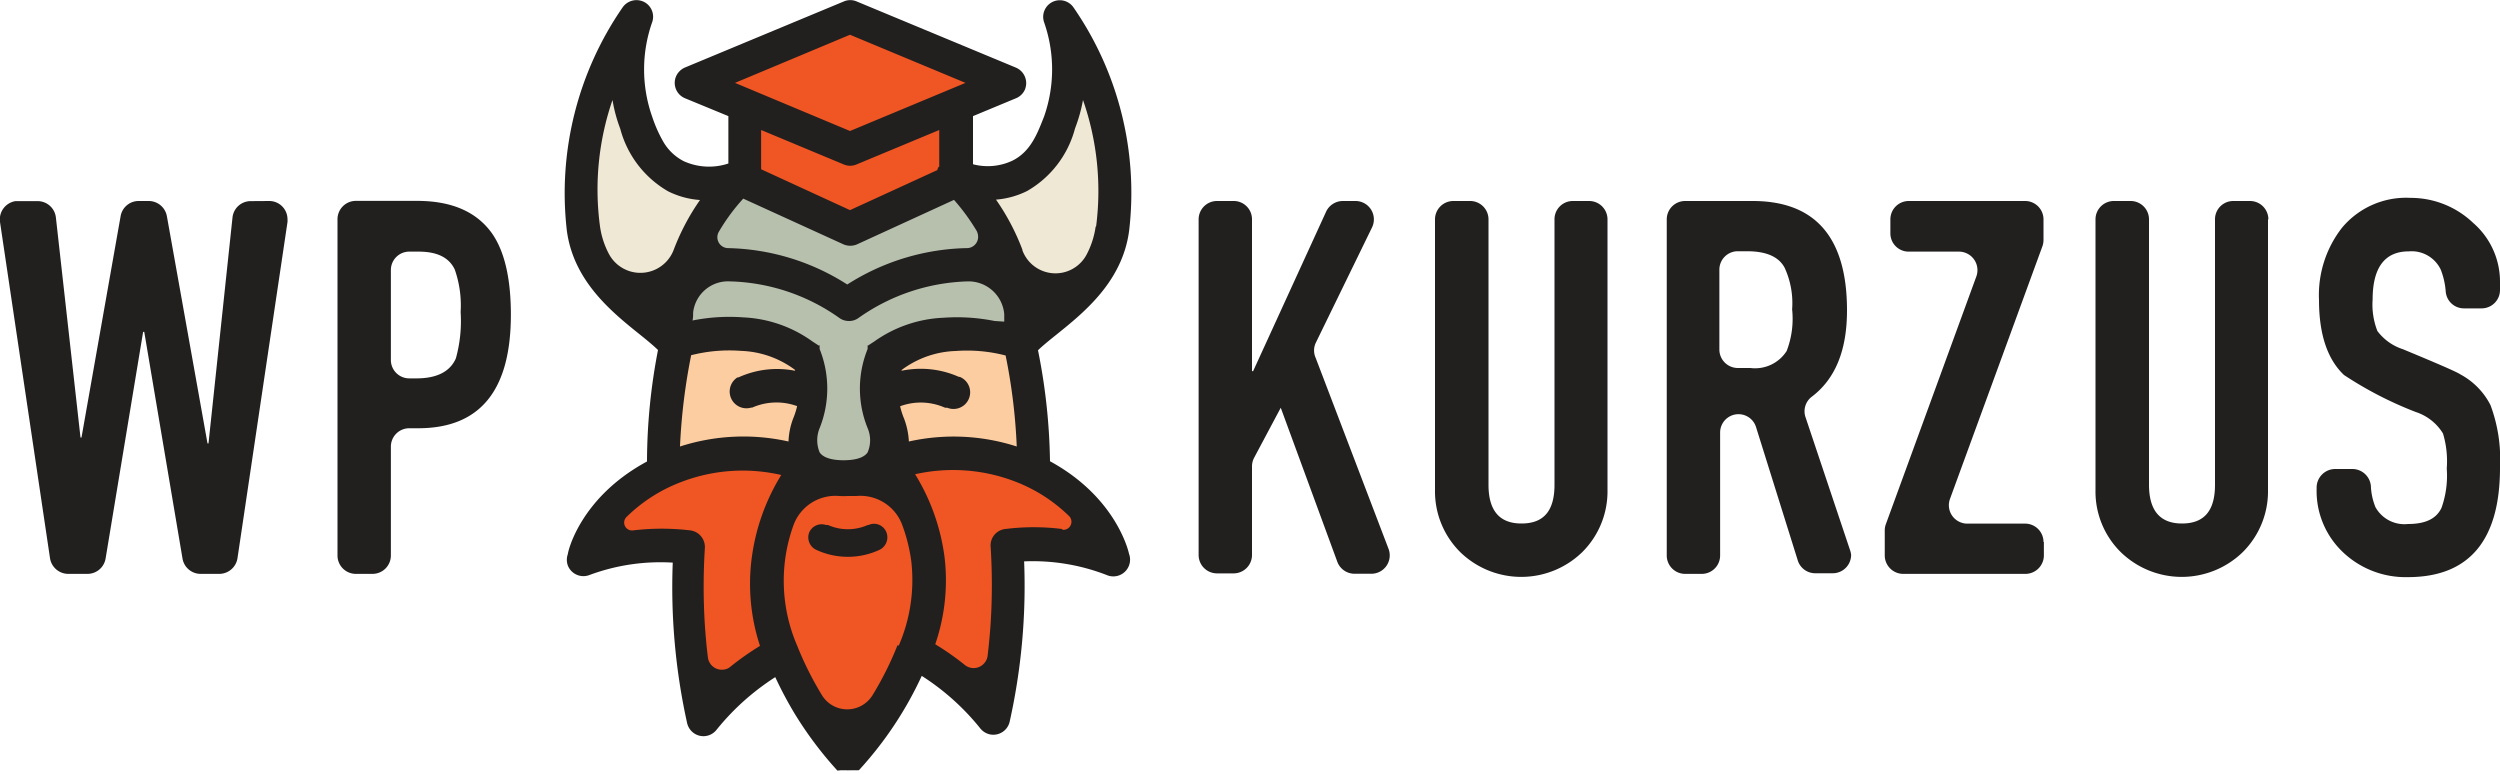 <svg xmlns="http://www.w3.org/2000/svg" viewBox="0 0 200 61.95"><defs><style>.cls-1{fill:#221f1f;}.cls-2{fill:#efe8d5;}.cls-3{fill:#f05623;}.cls-4{fill:#fccda0;}.cls-5{fill:#b6c0ad;}</style></defs><g id="Layer_2" data-name="Layer 2"><g id="Layer_1-2" data-name="Layer 1"><g id="Layer_2-2" data-name="Layer 2"><g id="Layer_1-2-2" data-name="Layer 1-2"><path class="cls-1" d="M200,22.57v.63a1.47,1.47,0,0,1-1.47,1.47h-1.4a1.46,1.46,0,0,1-1.47-1.32,6.05,6.05,0,0,0-.4-1.78,2.58,2.58,0,0,0-2.56-1.46c-1.92,0-2.89,1.3-2.89,3.85a5.81,5.81,0,0,0,.38,2.52,4.15,4.15,0,0,0,2.05,1.46c2.72,1.13,4.28,1.8,4.57,2a5.75,5.75,0,0,1,2.43,2.47,12.43,12.43,0,0,1,.76,5c0,5.82-2.47,8.76-7.37,8.76a7.27,7.27,0,0,1-5.2-2,6.74,6.74,0,0,1-2.1-5.07V39a1.49,1.49,0,0,1,1.47-1.48h1.4a1.49,1.49,0,0,1,1.47,1.35,5,5,0,0,0,.37,1.71,2.65,2.65,0,0,0,2.6,1.34c1.38,0,2.26-.41,2.68-1.29a7.7,7.7,0,0,0,.42-3.15,7.7,7.7,0,0,0-.3-2.8,4,4,0,0,0-2.18-1.72A29.92,29.92,0,0,1,187.52,30c-1.29-1.22-2-3.18-2-6a8.75,8.75,0,0,1,1.84-5.78,6.68,6.68,0,0,1,5.49-2.39,7.23,7.23,0,0,1,5,2A6.22,6.22,0,0,1,200,22.57Z"></path><path class="cls-1" d="M181.44,17.55V39.2a6.86,6.86,0,0,1-2,4.95,7,7,0,0,1-9.8,0,6.81,6.81,0,0,1-2-4.95V17.55a1.47,1.47,0,0,1,1.48-1.47h1.32a1.47,1.47,0,0,1,1.48,1.46h0V38.78c0,2.06.88,3.1,2.64,3.1s2.64-1,2.64-3.1V17.55a1.46,1.46,0,0,1,1.46-1.47H180a1.47,1.47,0,0,1,1.47,1.47Z"></path><path class="cls-1" d="M163.51,43.36v1.07A1.48,1.48,0,0,1,162,45.91h-9.74a1.48,1.48,0,0,1-1.48-1.48v-2a1.43,1.43,0,0,1,.09-.5l7.24-19.82a1.48,1.48,0,0,0-.89-1.89,1.43,1.43,0,0,0-.5-.09H152.7a1.46,1.46,0,0,1-1.47-1.46h0V17.55a1.47,1.47,0,0,1,1.47-1.47H162a1.47,1.47,0,0,1,1.48,1.47h0V19.2a1.52,1.52,0,0,1-.09.51L156,39.91a1.47,1.47,0,0,0,.88,1.89,1.43,1.43,0,0,0,.5.09H162a1.47,1.47,0,0,1,1.48,1.46Z"></path><path class="cls-1" d="M148,44,144.45,33.4a1.46,1.46,0,0,1,.49-1.66c1.89-1.43,2.82-3.72,2.82-6.91,0-5.82-2.52-8.75-7.55-8.75h-5.4a1.47,1.47,0,0,0-1.47,1.47h0V44.43a1.47,1.47,0,0,0,1.47,1.48h1.33a1.47,1.47,0,0,0,1.47-1.48v-9.8a1.47,1.47,0,0,1,2.88-.44l3.34,10.67a1.46,1.46,0,0,0,1.4,1h1.4a1.47,1.47,0,0,0,1.46-1.48A1.77,1.77,0,0,0,148,44Zm-5.08-15.9a3,3,0,0,1-2.89,1.34h-1a1.48,1.48,0,0,1-1.48-1.47V21.57a1.47,1.47,0,0,1,1.48-1.47h.75c1.55,0,2.55.46,3,1.34a6.76,6.76,0,0,1,.59,3.31A7.14,7.14,0,0,1,142.94,28.06Z"></path><path class="cls-1" d="M128.6,17.55V39.2a6.85,6.85,0,0,1-2,4.95,7,7,0,0,1-9.8,0,6.85,6.85,0,0,1-2-4.95V17.55a1.47,1.47,0,0,1,1.47-1.47h1.33a1.47,1.47,0,0,1,1.48,1.47V38.78c0,2.06.87,3.1,2.64,3.1s2.64-1,2.64-3.1V17.55a1.46,1.46,0,0,1,1.46-1.47h1.33A1.47,1.47,0,0,1,128.6,17.55Z"></path><path class="cls-1" d="M111.08,43.9a1.47,1.47,0,0,1-1.38,2h-1.35a1.47,1.47,0,0,1-1.38-1l-4.51-12.28-2.13,4a1.5,1.5,0,0,0-.17.69v7.09a1.47,1.47,0,0,1-1.47,1.47H97.36a1.47,1.47,0,0,1-1.47-1.47V17.55a1.47,1.47,0,0,1,1.47-1.47h1.33a1.46,1.46,0,0,1,1.47,1.46h0V29.69h.09l5.84-12.76a1.48,1.48,0,0,1,1.34-.85h1a1.47,1.47,0,0,1,1.48,1.46,1.49,1.49,0,0,1-.15.66l-4.51,9.25a1.44,1.44,0,0,0,0,1.17Z"></path><path class="cls-1" d="M39.36,18.67c-1.22-1.71-3.19-2.6-6-2.6H28.47A1.47,1.47,0,0,0,27,17.55h0V44.43a1.47,1.47,0,0,0,1.47,1.48H29.8a1.47,1.47,0,0,0,1.47-1.48v-8.7a1.47,1.47,0,0,1,1.47-1.47h.71c4.94,0,7.42-3,7.42-9.09C40.87,22.27,40.36,20.1,39.36,18.67Zm-2.89,10c-.46,1.05-1.51,1.6-3.15,1.6h-.57a1.47,1.47,0,0,1-1.48-1.47v-7.2a1.47,1.47,0,0,1,1.47-1.47h.75c1.47,0,2.43.46,2.89,1.43a8.68,8.68,0,0,1,.47,3.4,11.16,11.16,0,0,1-.38,3.71Z"></path><path class="cls-1" d="M21.56,16.08A1.46,1.46,0,0,1,23,17.54a1.55,1.55,0,0,1,0,.22L19,44.65a1.48,1.48,0,0,1-1.46,1.26H16.05a1.47,1.47,0,0,1-1.45-1.23L11.54,26.55h-.09l-3,18.12A1.47,1.47,0,0,1,7,45.91H5.48A1.48,1.48,0,0,1,4,44.65L0,17.76a1.48,1.48,0,0,1,1.24-1.67H3a1.47,1.47,0,0,1,1.47,1.3L6.44,35h.08L9.65,17.29a1.46,1.46,0,0,1,1.45-1.21h.8a1.48,1.48,0,0,1,1.45,1.21L16.6,35.47h.08L18.6,17.4a1.46,1.46,0,0,1,1.46-1.31Z"></path><path class="cls-2" d="M84.51,22.48a3.49,3.49,0,0,1-3.3-2.28v0a17.53,17.53,0,0,0-2-3.85l-.65-.94,1.14-.09a6.36,6.36,0,0,0,2.25-.63,7.49,7.49,0,0,0,3.5-4.6A11.55,11.55,0,0,0,86,7.91l1.27-.1A22.63,22.63,0,0,1,88.34,18.2a7.36,7.36,0,0,1-.82,2.5A3.41,3.41,0,0,1,84.51,22.48Z"></path><path class="cls-3" d="M77.85,54.17a1.74,1.74,0,0,1-1.11-.4l0,0a22.25,22.25,0,0,0-2.28-1.6L74,51.87l.17-.5a15.26,15.26,0,0,0,.71-6.74,16.25,16.25,0,0,0-2.26-6.35l-.48-.79.9-.2a15.68,15.68,0,0,1,3.28-.35,13.67,13.67,0,0,1,5,.94A13.48,13.48,0,0,1,86,40.83a1.26,1.26,0,0,1,.27,1.4A1.28,1.28,0,0,1,85,43h-.19a17.87,17.87,0,0,0-2.19-.13,20.29,20.29,0,0,0-2.2.13.69.69,0,0,0-.6.72,46.7,46.7,0,0,1,0,6.26c0,.85-.13,1.72-.24,2.59A1.77,1.77,0,0,1,77.85,54.17Z"></path><path class="cls-4" d="M81.08,36.35a15,15,0,0,0-4.8-.76,16.08,16.08,0,0,0-3.52.38l-.76.16,0-.78a5,5,0,0,0-.33-1.6,6.38,6.38,0,0,1-.35-1.15l-.11-.55.53-.2a5.47,5.47,0,0,1,4.11.14l.06,0a.69.69,0,0,0,.9-.34.67.67,0,0,0-.34-.89l-.08,0a6.76,6.76,0,0,0-2.77-.59,6.59,6.59,0,0,0-1.4.15l-1.08.22.32-1.06a.36.36,0,0,1,0-.11l.08-.2.2-.13.07-.05a8.2,8.2,0,0,1,4.54-1.56c.32,0,.65,0,1,0a13.16,13.16,0,0,1,3.25.41l.4.1.08.4a46.16,46.16,0,0,1,.9,7.4l0,.95Z"></path><path class="cls-5" d="M67.83,37.73a2.79,2.79,0,0,1-2.46-.92,3.07,3.07,0,0,1-.09-2.56,7.8,7.8,0,0,0,0-5.8l0-.07h0l0-.05v0h0l-.06-.06,0-.05,0,0h0l-.43-.28a9.38,9.38,0,0,0-5.2-1.79c-.36,0-.72,0-1.09,0a14.39,14.39,0,0,0-2.78.27l-.83.17,0-.85c0-.22,0-.44,0-.66a3.44,3.44,0,0,1,3.41-3.17h.17a16.43,16.43,0,0,1,9,3.05.7.7,0,0,0,.35.12h.1a.72.72,0,0,0,.37-.13,16.44,16.44,0,0,1,9-3h.17A3.55,3.55,0,0,1,80.93,25c0,.2,0,.42,0,.62l0,.84-.83-.16A13.55,13.55,0,0,0,77.34,26c-.37,0-.73,0-1.09,0a9.43,9.43,0,0,0-5.2,1.79l-.11.07-.29.2,0,0-.06.05,0,0,0,0h0l0,0h0l0,0,0,0,0,.07a7.92,7.92,0,0,0,0,5.8,3,3,0,0,1-.09,2.55A2.78,2.78,0,0,1,67.83,37.73Z"></path><path class="cls-5" d="M67.47,23.26a17.66,17.66,0,0,0-9.16-2.8A1.58,1.58,0,0,1,57,19.67a1.55,1.55,0,0,1,0-1.53,16.93,16.93,0,0,1,2-2.74l.33-.35,8.41,3.85A.67.67,0,0,0,68,19a.71.71,0,0,0,.28-.06l8.18-3.75.32.36a16.76,16.76,0,0,1,1.88,2.57,1.57,1.57,0,0,1-.56,2.16,1.6,1.6,0,0,1-.77.22h0a17.62,17.62,0,0,0-9.15,2.8l-.35.22Z"></path><polygon class="cls-3" points="57.08 6.63 68.03 2.07 78.98 6.63 68.03 11.19 57.08 6.63"></polygon><path class="cls-3" d="M60.23,14V9.41l7.54,3.14a.67.67,0,0,0,.52,0l7.53-3.14v4.11l-.09.16a.41.41,0,0,1,0,.09v0l-.09.27L68,17.54Z"></path><path class="cls-3" d="M67.83,57.53a3,3,0,0,1-2.57-1.43l0-.05a27.69,27.69,0,0,1-2.06-4.11v0h0a13.89,13.89,0,0,1-.32-10,4.27,4.27,0,0,1,4-2.85,2.17,2.17,0,0,1,.36,0c.2,0,.4,0,.63,0a6.22,6.22,0,0,0,.63,0l.36,0a4.24,4.24,0,0,1,4,2.77,14,14,0,0,1,.71,3,13.77,13.77,0,0,1-1,7.09.14.14,0,0,1,0,.06,27.21,27.21,0,0,1-2.06,4.11l0,0A3,3,0,0,1,67.83,57.53Zm-2.1-14.91a.43.43,0,0,0-.4.29.45.45,0,0,0,.27.54l0,0a5.53,5.53,0,0,0,2.2.46h0A5.41,5.41,0,0,0,70,43.46l0,0a.46.46,0,0,0,.23-.57.41.41,0,0,0-.4-.25.47.47,0,0,0-.17,0l-.07,0a4.61,4.61,0,0,1-3.71,0l-.07,0a.33.33,0,0,0-.17,0Z"></path><path class="cls-4" d="M53.71,35.7a46.56,46.56,0,0,1,.89-7.34l0-.1.07-.13.14-.27.29-.06a12.89,12.89,0,0,1,3.21-.4c.33,0,.66,0,1,0A8.18,8.18,0,0,1,63.85,29l.26.17.08.2a.56.56,0,0,1,0,.12l.32,1.06-1.08-.23a6.66,6.66,0,0,0-1.4-.15,7,7,0,0,0-2.78.6l-.06,0a.69.69,0,0,0-.37.38.67.67,0,0,0,0,.52.68.68,0,0,0,.62.4.63.63,0,0,0,.27-.06l.07,0A5.47,5.47,0,0,1,64,31.87l.53.2-.11.55A6.38,6.38,0,0,1,64,33.77a5,5,0,0,0-.33,1.6l0,.78L62.89,36a16.08,16.08,0,0,0-3.52-.38,15.06,15.06,0,0,0-4.8.76l-.91.3Z"></path><path class="cls-3" d="M57.8,54.17A1.78,1.78,0,0,1,56,52.6c-.1-.83-.18-1.7-.24-2.6a46.85,46.85,0,0,1,0-6.27.67.67,0,0,0-.6-.71,17.83,17.83,0,0,0-4.38,0h-.2a1.31,1.31,0,0,1-1.2-.8,1.28,1.28,0,0,1,.28-1.4,13.24,13.24,0,0,1,4.6-3,13.63,13.63,0,0,1,5.05-.94,15.76,15.76,0,0,1,3.28.35l.91.2-.49.79a16.1,16.1,0,0,0-2.24,6.36,15.11,15.11,0,0,0,.7,6.74l.17.5-.45.28a23,23,0,0,0-2.29,1.61,1.75,1.75,0,0,1-1.13.41Z"></path><path class="cls-2" d="M51.18,22.5a3.37,3.37,0,0,1-3-1.8,7.09,7.09,0,0,1-.83-2.5A22.56,22.56,0,0,1,48.4,7.8l1.27.1A12.08,12.08,0,0,0,50.25,10a7.64,7.64,0,0,0,3.44,4.57l.07,0a6.17,6.17,0,0,0,2.31.64l1.15.08-.66.95a18,18,0,0,0-2,3.82.24.24,0,0,1,0,.08A3.53,3.53,0,0,1,51.18,22.5Z"></path><path class="cls-1" d="M85.87.58a26.06,26.06,0,0,1,4.46,17.88c-.54,4.07-3.6,6.53-5.84,8.33-.55.44-1.08.87-1.45,1.23A48.16,48.16,0,0,1,84,36.9c5.29,2.88,6.28,7.2,6.32,7.4h0A1.34,1.34,0,0,1,88.53,46h0a16.35,16.35,0,0,0-6.6-1.09,49.92,49.92,0,0,1-1.16,12.84,1.34,1.34,0,0,1-1.58,1,1.35,1.35,0,0,1-.76-.47,19.41,19.41,0,0,0-4.69-4.21,29.27,29.27,0,0,1-4.92,7.43h0s0,0,0,0l-.06.07h0l0,0-.07.05,0,0-.07,0-.05,0-.07,0,0,0-.07,0,0,0-.08,0H68a.28.28,0,0,1-.13,0,.28.28,0,0,1-.13,0h-.17l-.08,0,0,0-.08,0,0,0-.07,0,0,0-.07,0,0,0L67,61.65l0,0h0l-.06-.06,0,0h0a29.85,29.85,0,0,1-3.32-4.42,30.78,30.78,0,0,1-1.6-3,20.54,20.54,0,0,0-1.71,1.23,19.53,19.53,0,0,0-3,3,1.33,1.33,0,0,1-1.87.2,1.36,1.36,0,0,1-.47-.75,50.36,50.36,0,0,1-1.15-12.84A16.31,16.31,0,0,0,47.16,46a1.34,1.34,0,0,1-1.73-.75,1.35,1.35,0,0,1,0-.93h0c0-.2,1-4.53,6.33-7.4A47.3,47.3,0,0,1,52.64,28c-.37-.36-.89-.79-1.44-1.23C49,25,45.9,22.54,45.35,18.47A26.15,26.15,0,0,1,49.81.59,1.35,1.35,0,0,1,51.67.24a1.33,1.33,0,0,1,.51,1.52,11.36,11.36,0,0,0,0,7.59,10.81,10.81,0,0,0,.89,2,4,4,0,0,0,1.64,1.55,4.9,4.9,0,0,0,3.56.18V9.29L54.8,7.86a1.33,1.33,0,0,1-.72-1.74,1.37,1.37,0,0,1,.72-.72L67.52.11a1.29,1.29,0,0,1,1,0L81.25,5.4A1.35,1.35,0,0,1,82,7.15a1.32,1.32,0,0,1-.72.71L77.84,9.29v3.85A4.64,4.64,0,0,0,81,12.85c1.48-.74,2-2.21,2.52-3.51a11.4,11.4,0,0,0,0-7.58A1.33,1.33,0,0,1,85.87.58ZM87.69,18.1A22.13,22.13,0,0,0,86.64,8,12.6,12.6,0,0,1,86,10.28a8.17,8.17,0,0,1-3.83,5,6.76,6.76,0,0,1-2.49.69,18.23,18.23,0,0,1,2.11,4s0,0,0,.05a2.82,2.82,0,0,0,5.11.4,6.8,6.8,0,0,0,.75-2.28ZM85,42.38a.64.64,0,0,0,.71-.56.63.63,0,0,0-.17-.52,12.62,12.62,0,0,0-4.39-2.8,13.83,13.83,0,0,0-7.94-.56,16.76,16.76,0,0,1,2.35,6.6,15.73,15.73,0,0,1-.74,7,21.86,21.86,0,0,1,2.37,1.66v0a1.12,1.12,0,0,0,1.58-.18,1.08,1.08,0,0,0,.24-.57q.15-1.27.24-2.55a49,49,0,0,0,0-6.18,1.32,1.32,0,0,1,1.17-1.4,18.23,18.23,0,0,1,4.55,0Zm-3.66-6.65a45.8,45.8,0,0,0-.89-7.29,12.28,12.28,0,0,0-4-.36,7.61,7.61,0,0,0-4.24,1.46l-.08.06,0,.06a7.51,7.51,0,0,1,4.58.49l.07,0a1.33,1.33,0,1,1-1,2.47l-.09,0-.08,0a4.77,4.77,0,0,0-3.6-.12,6.14,6.14,0,0,0,.32,1,6,6,0,0,1,.38,1.82,16.44,16.44,0,0,1,8.66.41Zm-1-10c0-.2,0-.4,0-.6a2.87,2.87,0,0,0-2.88-2.62h0a15.87,15.87,0,0,0-8.77,2.92,1.25,1.25,0,0,1-.77.25h0a1.3,1.3,0,0,1-.78-.25,15.81,15.81,0,0,0-8.76-2.92h0A2.81,2.81,0,0,0,55.45,25c0,.21,0,.43-.05.64a15,15,0,0,1,4.06-.25A10.25,10.25,0,0,1,65,27.32l.4.26h0l.06.05,0,0,.06,0,0,0,.05,0,0,.05,0,.05,0,.06,0,0,0,.08v0l0,.05h0a8.5,8.5,0,0,1,0,6.33,2.55,2.55,0,0,0,0,1.94c.35.52,1.24.63,1.92.63s1.57-.11,1.92-.63a2.46,2.46,0,0,0,0-1.94,8.42,8.42,0,0,1,0-6.33h0a.08.08,0,0,1,0-.05v0a.3.3,0,0,0,0-.08l0,0,0-.06,0-.05,0-.05,0,0,0,0,.06,0,0,0,.07-.05h0l.4-.26a10.29,10.29,0,0,1,5.52-1.9,15.33,15.33,0,0,1,4.11.26Zm-3-5.88a.9.9,0,0,0,.91-.92,1,1,0,0,0-.13-.48,16.69,16.69,0,0,0-1.8-2.46l-7.74,3.55a1.37,1.37,0,0,1-1.12,0l-8-3.65a15.52,15.52,0,0,0-1.94,2.63.87.87,0,0,0,.75,1.33h0a18.35,18.35,0,0,1,9.51,2.91,18.43,18.43,0,0,1,9.5-2.91ZM68,10.48l9.24-3.85L68,2.78,58.8,6.63Zm7.14,2.86V10.4l-6.63,2.76a1.29,1.29,0,0,1-1,0L60.89,10.4v3.14L68,16.81l7-3.21a.19.19,0,0,1,0-.07,1.14,1.14,0,0,1,.1-.19ZM71.9,51.65a13.19,13.19,0,0,0,1-6.77A13.44,13.44,0,0,0,72.18,42a3.57,3.57,0,0,0-3.67-2.32c-.21,0-.44,0-.68,0a5.16,5.16,0,0,1-.69,0,3.57,3.57,0,0,0-3.68,2.39,13.08,13.08,0,0,0,.3,9.55v0a26.21,26.21,0,0,0,2,4l0,0a2.37,2.37,0,0,0,3.27.77,2.46,2.46,0,0,0,.77-.77l0,0a26.11,26.11,0,0,0,2-4Zm-8.3-22a.14.14,0,0,0,0-.06l-.08-.06a7.65,7.65,0,0,0-4.24-1.46,12.38,12.38,0,0,0-4,.35.15.15,0,0,1,0,.06,47.72,47.72,0,0,0-.88,7.24,16.51,16.51,0,0,1,8.68-.4,5.74,5.74,0,0,1,.37-1.83,6.14,6.14,0,0,0,.32-1,4.82,4.82,0,0,0-3.6.12l-.08,0A1.34,1.34,0,0,1,59,30.19l.08,0A7.44,7.44,0,0,1,63.6,29.66ZM60.15,44.55A16.76,16.76,0,0,1,62.5,38a13.69,13.69,0,0,0-8,.56,12.58,12.58,0,0,0-4.38,2.8.63.63,0,0,0,.54,1.07h0a19.32,19.32,0,0,1,4.56,0,1.34,1.34,0,0,1,1.17,1.4,49.17,49.17,0,0,0,0,6.19c.06.85.13,1.7.24,2.55a1.12,1.12,0,0,0,1.24,1,1,1,0,0,0,.57-.24h0a22.76,22.76,0,0,1,2.36-1.66A15.87,15.87,0,0,1,60.15,44.55ZM56,16a6.74,6.74,0,0,1-2.56-.7h0a8.19,8.19,0,0,1-3.82-5A11.82,11.82,0,0,1,49,8,22,22,0,0,0,48,18.11a6.65,6.65,0,0,0,.76,2.29A2.85,2.85,0,0,0,53.89,20s0,0,0,0a18.21,18.21,0,0,1,2.11-4Z"></path><path class="cls-1" d="M70.92,42.6A1.11,1.11,0,0,1,70.33,44h0a6,6,0,0,1-5,0h0a1.1,1.1,0,0,1-.61-1.36A1.08,1.08,0,0,1,66.08,42l.1,0,.06,0a3.91,3.91,0,0,0,3.18,0l.06,0a1.13,1.13,0,0,1,.44-.1A1.08,1.08,0,0,1,70.92,42.6Z"></path></g></g></g></g></svg>
